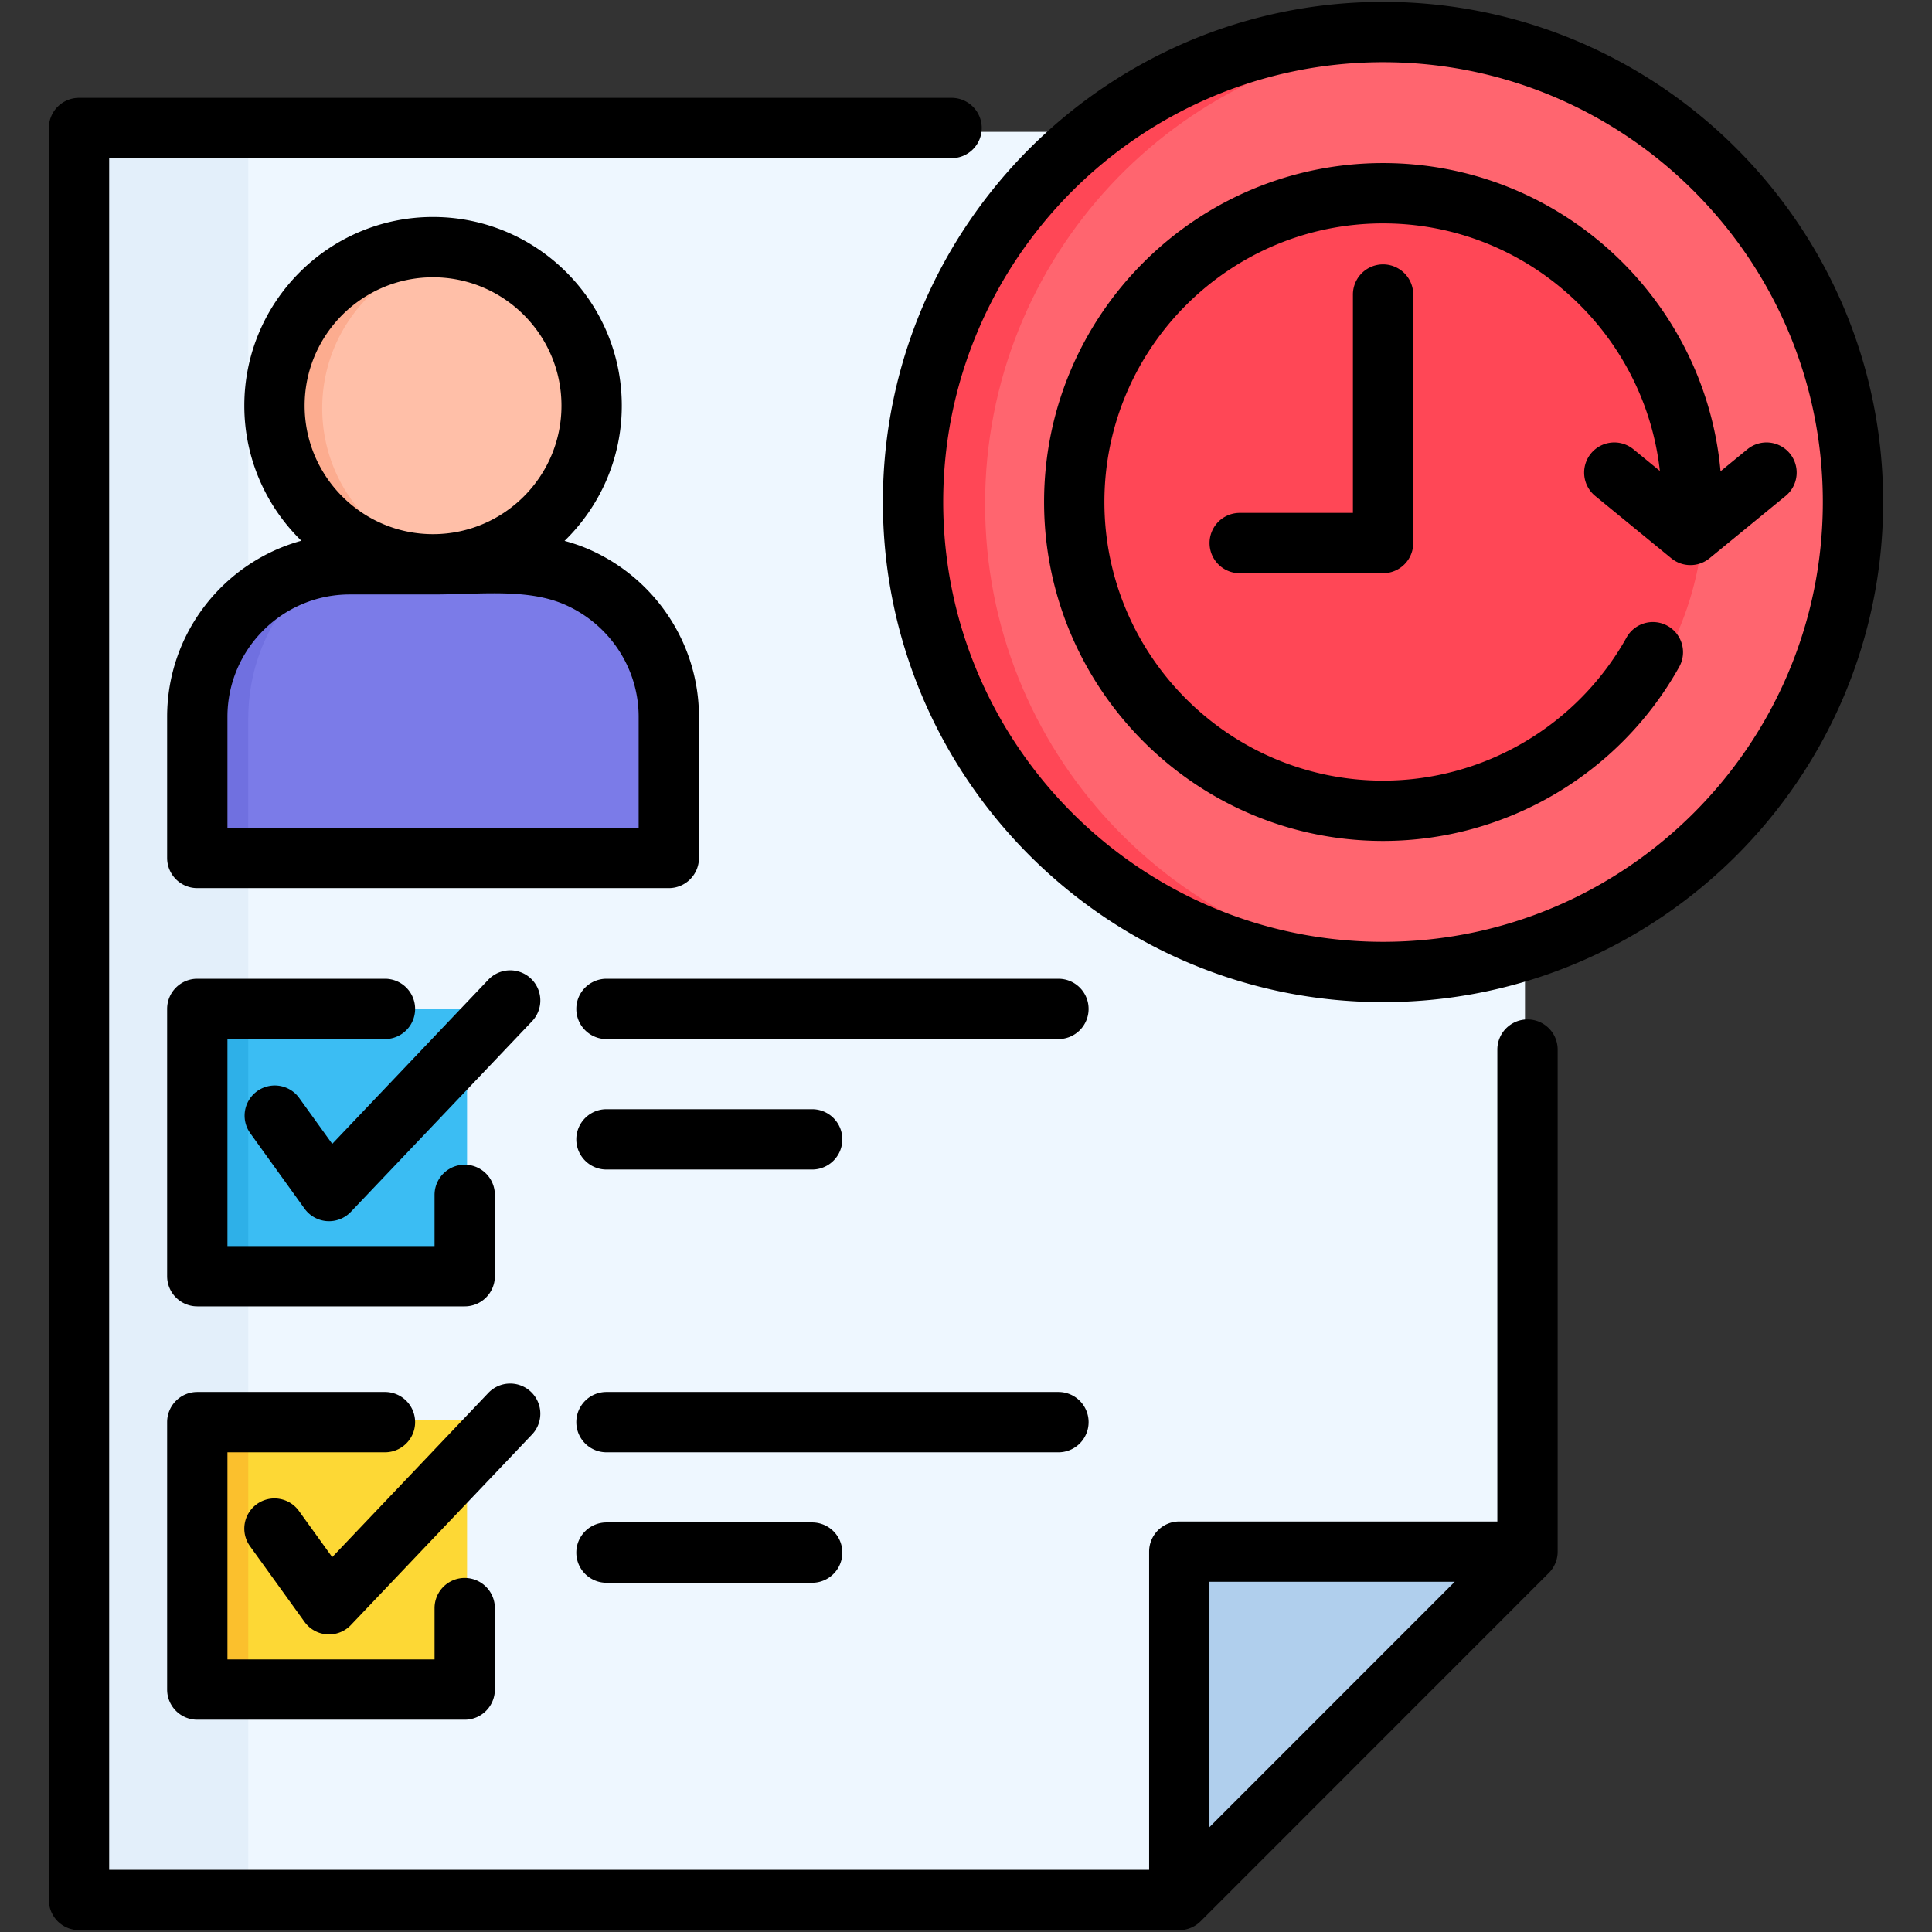 <svg xmlns="http://www.w3.org/2000/svg" version="1.1" xmlns:xlink="http://www.w3.org/1999/xlink" width="512" height="512" x="0" y="0" viewBox="0 0 512 512" style="enable-background:new 0 0 512 512" xml:space="preserve" class=""><rect x="0" y="0" width="512" height="512" fill="#333333" stroke="none"/><g><path fill="#eef7ff" fill-rule="evenodd" d="M22 502.377h290.251l91.888-91.888V34.94H22z" clip-rule="evenodd" opacity="1" data-original="#eef7ff" class=""></path><path fill="#b0cfed" fill-rule="evenodd" d="M404.139 410.489h-91.888v91.888z" clip-rule="evenodd" opacity="1" data-original="#b0cfed"></path><path fill="#e3effa" fill-rule="evenodd" d="M22 34.94h43.79v467.437H22z" clip-rule="evenodd" opacity="1" data-original="#e3effa" class=""></path><path fill="#3bbdf3" fill-rule="evenodd" d="M53.23 267.321h70.542v70.514H53.23z" clip-rule="evenodd" opacity="1" data-original="#3bbdf3"></path><path fill="#2eb0e8" fill-rule="evenodd" d="M53.23 267.321h12.56v70.514H53.23z" clip-rule="evenodd" opacity="1" data-original="#2eb0e8"></path><path fill="#fdd835" fill-rule="evenodd" d="M53.23 376.33h70.542v70.542H53.23z" clip-rule="evenodd" opacity="1" data-original="#fdd835"></path><path fill="#fbc02d" fill-rule="evenodd" d="M53.23 376.33h12.56v70.542H53.23z" clip-rule="evenodd" opacity="1" data-original="#fbc02d"></path><path fill="#ff656f" fill-rule="evenodd" d="M366.009 9.623C434.496 9.623 490 65.128 490 133.586c0 68.486-55.504 123.991-123.991 123.991-68.458 0-123.963-55.504-123.963-123.991 0-68.458 55.505-123.963 123.963-123.963z" clip-rule="evenodd" opacity="1" data-original="#ff656f"></path><path fill="#ff4756" fill-rule="evenodd" d="M366.009 47.978c-47.282 0-85.58 38.327-85.58 85.608 0 47.31 38.298 85.608 85.58 85.608 47.31 0 85.608-38.298 85.608-85.608 0-47.281-38.298-85.608-85.608-85.608z" clip-rule="evenodd" opacity="1" data-original="#ff4756"></path><path fill="#ff4756" fill-rule="evenodd" d="M366.009 9.623c3.21 0 6.364.113 9.518.366-64.037 4.844-114.473 58.32-114.473 123.597 0 65.276 50.436 118.781 114.473 123.625-3.154.225-6.308.366-9.518.366-68.458 0-123.963-55.504-123.963-123.991 0-68.458 55.505-123.963 123.963-123.963z" clip-rule="evenodd" opacity="1" data-original="#ff4756"></path><path fill="#7b7be8" fill-rule="evenodd" d="M93.471 150.032h21.937c12.531 0 26.077-1.802 37.904 3.323 14.249 6.224 24.274 20.445 24.274 36.918v37.228H53.23v-37.228c0-22.134 18.107-40.241 40.241-40.241z" clip-rule="evenodd" opacity="1" data-original="#7b7be8"></path><path fill="#ffbfa8" fill-rule="evenodd" d="M115.408 66.367c23.12 0 41.847 18.727 41.847 41.818 0 23.12-18.727 41.847-41.847 41.847-23.092 0-41.847-18.727-41.847-41.847.001-23.091 18.756-41.818 41.847-41.818z" clip-rule="evenodd" opacity="1" data-original="#ffbfa8"></path><path fill="#fcac8f" fill-rule="evenodd" d="M115.408 66.367c1.999 0 3.971.141 5.914.423-20.304 2.872-35.933 20.304-35.933 41.396 0 21.12 15.629 38.552 35.933 41.424a41.119 41.119 0 0 1-5.914.422c-23.092 0-41.847-18.727-41.847-41.847.001-23.091 18.756-41.818 41.847-41.818z" clip-rule="evenodd" opacity="1" data-original="#fcac8f"></path><path fill="#7070e0" fill-rule="evenodd" d="M65.79 227.502H53.23v-37.228c0-19.6 14.193-36.045 32.835-39.537-12.081 7.941-20.276 22.81-20.276 39.763v37.002z" clip-rule="evenodd" opacity="1" data-original="#7070e0"></path><path d="M60.276 275.364v54.854h54.882v-13.565a7.992 7.992 0 1 1 15.984 0v21.556a7.992 7.992 0 0 1-7.992 7.992H52.285a7.992 7.992 0 0 1-7.992-7.992v-70.838a7.992 7.992 0 0 1 7.992-7.992h49.733a7.992 7.992 0 1 1 0 15.984H60.276zM44.293 447.749a7.992 7.992 0 0 0 7.992 7.992h70.866a7.992 7.992 0 0 0 7.992-7.992v-21.585a7.992 7.992 0 1 0-15.984 0v13.593H60.276v-54.882h41.742a7.992 7.992 0 1 0 0-15.984H52.285a7.992 7.992 0 0 0-7.992 7.992zM412.796 278.15v133.047a7.991 7.991 0 0 1-2.34 5.65l-92.281 92.31a7.99 7.99 0 0 1-5.652 2.342H20.939a7.992 7.992 0 0 1-7.992-7.992V33.924a7.992 7.992 0 0 1 7.992-7.992H252.18a7.992 7.992 0 1 1 0 15.984H28.931v453.6h275.6v-84.319a7.992 7.992 0 0 1 7.992-7.992h84.289V278.15a7.992 7.992 0 1 1 15.984 0zm-27.281 141.039h-65v65.02zM140.709 259.345a7.992 7.992 0 0 0-11.299.286l-41.363 43.508-8.822-12.258a7.993 7.993 0 0 0-12.973 9.337l14.456 20.086a7.99 7.99 0 0 0 12.279.839l48.008-50.498a7.994 7.994 0 0 0-.286-11.3zm0 109.511a7.992 7.992 0 0 0-11.299.286l-41.368 43.512-8.821-12.239c-2.581-3.579-7.575-4.393-11.156-1.81a7.991 7.991 0 0 0-1.811 11.156l14.456 20.057a7.993 7.993 0 0 0 12.276.834l48.008-50.498a7.991 7.991 0 0 0-.285-11.298zm147.782 8.027a7.992 7.992 0 0 0-7.992-7.992h-119.78a7.992 7.992 0 1 0 0 15.984h119.779a7.992 7.992 0 0 0 7.993-7.992zm-127.772 26.578a7.992 7.992 0 1 0 0 15.984h54.514a7.992 7.992 0 1 0 0-15.984zm119.78-144.081h-119.78a7.992 7.992 0 1 0 0 15.984h119.779a7.992 7.992 0 0 0 7.992-7.992 7.99 7.99 0 0 0-7.991-7.992zm-119.78 50.555h54.514a7.992 7.992 0 1 0 0-15.984h-54.514a7.992 7.992 0 1 0 0 15.984zm338.333-176.911c0 73.089-59.45 132.552-132.524 132.552-73.09 0-132.552-59.463-132.552-132.552C233.976 59.95 293.439.5 366.528.5c73.074 0 132.524 59.45 132.524 132.524zm-15.983 0c0-64.26-52.28-116.54-116.54-116.54-64.276 0-116.568 52.28-116.568 116.54 0 64.276 52.292 116.568 116.568 116.568 64.26 0 116.54-52.292 116.54-116.568zM358.537 78.057v57.867h-30.001a7.992 7.992 0 1 0 0 15.984h37.993a7.992 7.992 0 0 0 7.992-7.992V78.057a7.992 7.992 0 1 0-15.984 0zm115.791 42.123a7.993 7.993 0 0 0-11.247-1.119l-7.119 5.832c-4.123-45.723-42.656-81.675-89.434-81.675-49.535 0-89.835 40.287-89.835 89.806 0 49.535 40.3 89.835 89.835 89.835 32.495 0 62.549-17.644 78.435-46.045a7.992 7.992 0 1 0-13.949-7.803c-13.063 23.356-37.773 37.864-64.485 37.864-40.722 0-73.851-33.13-73.851-73.851 0-40.706 33.129-73.822 73.851-73.822 37.927 0 69.251 28.754 73.354 65.604l-7.014-5.745a7.995 7.995 0 0 0-11.247 1.119 7.993 7.993 0 0 0 1.119 11.247l20.17 16.521c1.473 1.206 3.268 1.809 5.064 1.809s3.591-.603 5.064-1.809l20.171-16.521a7.992 7.992 0 0 0 1.118-11.247zm-289.096 69.791v37.399a7.992 7.992 0 0 1-7.992 7.992H52.285a7.992 7.992 0 0 1-7.992-7.992v-37.399c0-22.248 15.089-41.028 35.567-46.673-9.314-9.092-15.113-21.774-15.113-35.792 0-27.572 22.431-50.002 50.002-50.002 27.587 0 50.031 22.431 50.031 50.002 0 14.039-5.821 26.738-15.166 35.833 2.152.575 4.288 1.3 6.391 2.211 17.763 7.76 29.227 25.191 29.227 44.421zM80.73 107.507c0 18.774 15.261 34.047 34.019 34.047 18.773 0 34.047-15.273 34.047-34.047 0-18.758-15.273-34.019-34.047-34.019-18.758 0-34.019 15.26-34.019 34.019zm88.519 82.464c0-12.875-7.702-24.558-19.621-29.764-7.794-3.378-17.027-3.109-26.802-2.826-2.646.077-5.381.156-8.077.156H92.71c-17.884 0-32.434 14.55-32.434 32.434v29.407h108.972v-29.407z" fill="#000000" opacity="1" data-original="#000000" class=""></path></g></svg>